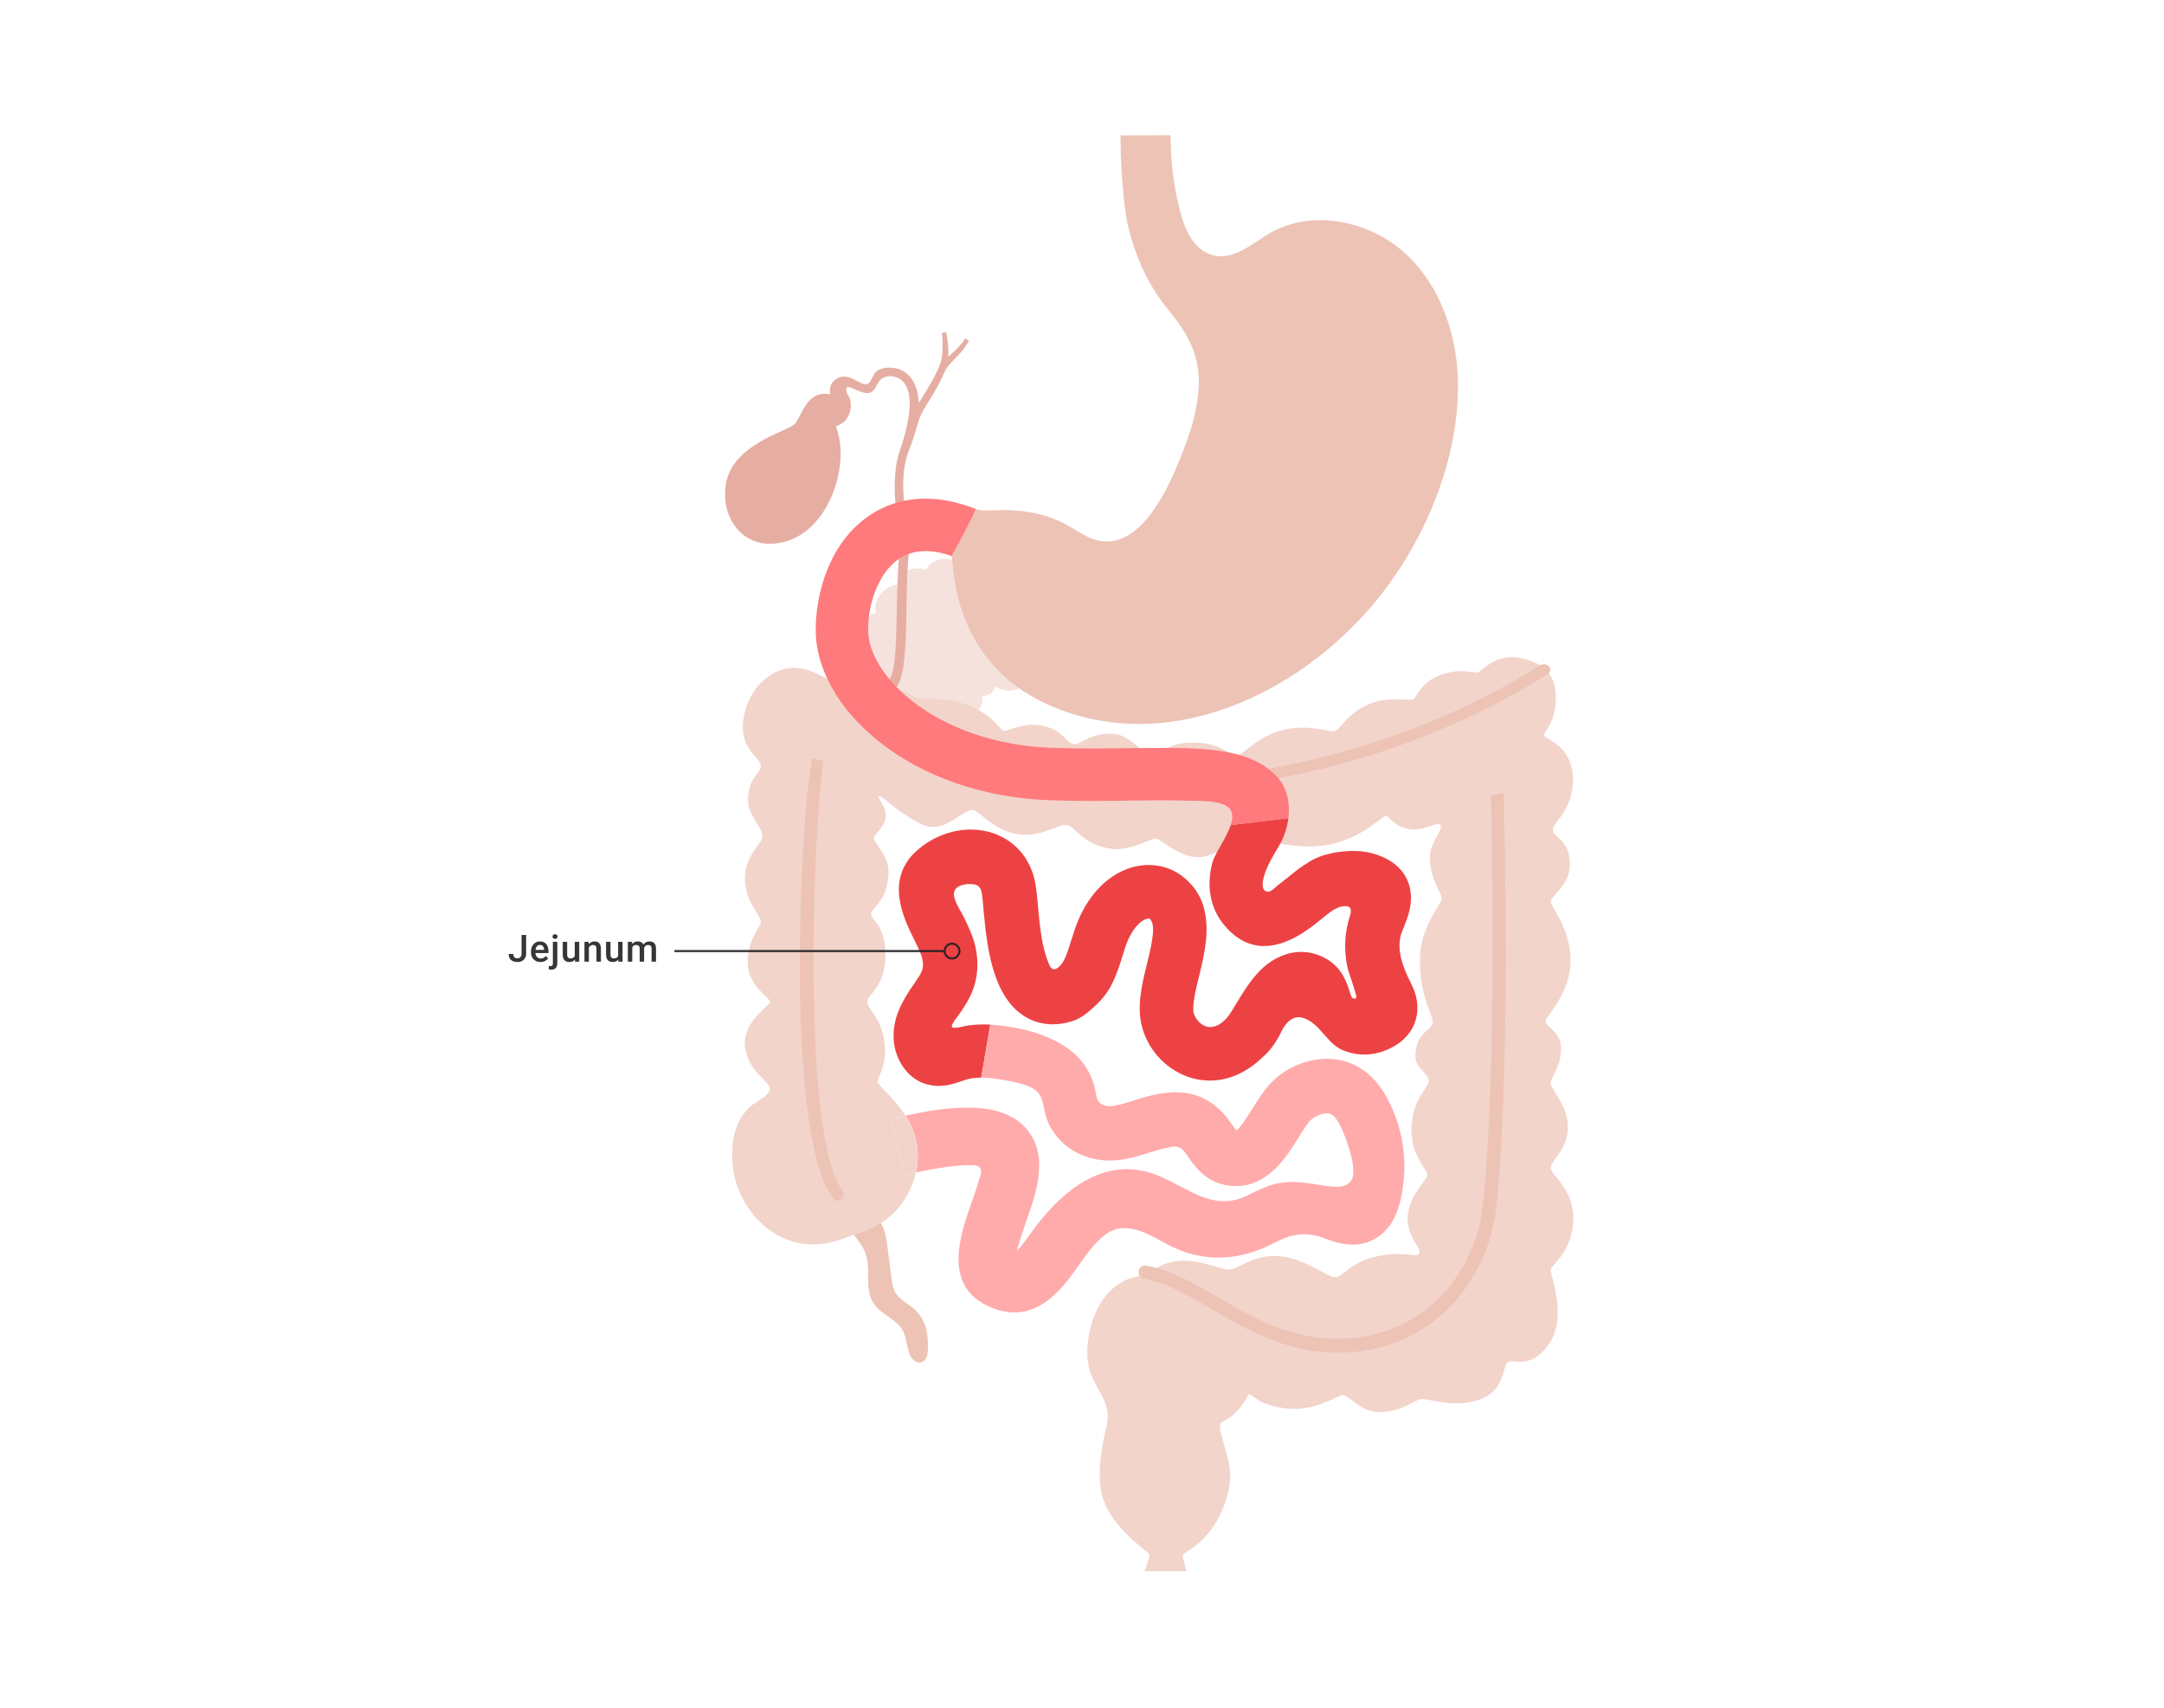 <svg width="1024" height="808" viewBox="0 0 1024 808" fill="none" xmlns="http://www.w3.org/2000/svg">
<path d="M603.635 246.824C602.202 241.789 593.949 241.805 590.023 245.058C585.031 241.063 577.802 244.277 576.129 248.682C572.064 246.46 563.614 248.81 561.844 254.026C557.281 251.174 549.225 255.139 548.387 259.679C544.727 257.484 538.843 258.523 536.509 261.831C532.209 255.946 522.012 256.68 518.148 260.614C515.069 258.307 508.187 259.771 507.183 263.647C502.191 260.366 493.138 263.987 492.338 268.523C487.957 267.178 483.532 268.789 482.064 273.171C481.288 270.107 475.531 268.194 472.25 270.536C468.305 265.316 458.14 264.891 454.504 268.411C451.003 261.379 438.65 265.011 438.446 269.728C431.947 267.14 424.729 271.092 425.332 276.521C417.461 277.1 412.682 285.342 414.517 289.894C406.31 292.447 407.562 302.095 412.152 304.456C408.107 307.474 408.559 312.315 414.324 315.785C411.241 319.39 412.921 326.121 419.107 327.512C418.439 335.085 424.942 341.947 433.527 338.017C437.963 347.607 451.594 343.527 454.168 338.759C461.146 340.471 466.203 333.802 464.638 329.3C468.417 329.111 470.666 327.28 470.84 324.807C474.507 327.144 480.503 327.987 484.301 324.019C488.733 329.981 499.83 328.721 502.372 323.111C507.04 325.201 511.823 324.135 513.693 319.881C519.926 322.315 522.97 320.321 524.272 315.951C529.404 319.749 537.916 316.801 539.585 312.663C547.026 315.453 553.749 313.243 554.584 308.811C560.967 309.753 568.277 306.257 569.34 301.388C575.051 301.775 581.882 296.783 580.448 292.212C585.896 291.512 588.899 288.321 588.06 282.116C592.287 281.984 596.321 280.512 594.54 272.584C601.738 271.204 604.879 268.476 604.447 260.451C612.85 254.783 609.041 246.994 603.624 246.816L603.635 246.824Z" fill="#F5E2DD"/>
<path d="M733.223 635.492C724.522 648.575 715.863 642.656 713.356 644.553C710.891 646.385 712.471 657.868 700.018 662.23C687.545 666.654 675.409 661.345 672.253 661.979C669.154 662.613 663.992 667.5 654.027 668.13C644.039 668.741 638.606 660.144 635.508 660.144C632.409 660.144 622.382 668.234 608.036 666.337C593.709 664.506 592.214 658.606 590.95 659.869C589.749 661.113 586.63 668.949 578.478 672.678C573.907 674.764 584.355 690.247 581.681 703.542C576.5 729.391 559.646 734.089 559.646 735.986C559.773 737.756 561.415 743.424 561.415 743.424H541.528C541.528 743.424 543.889 737.86 543.889 735.735C543.889 733.734 522.63 722.208 520.652 702.827C519.304 689.744 523.685 675.753 524.087 672.048C525.289 659.618 514.08 655.383 514.501 639.225C514.922 624.141 522.19 606.421 539.299 603.747C540.415 603.558 541.594 603.454 542.796 603.411C544.291 602.044 545.786 600.904 547.324 599.976C553.39 596.352 559.669 596.078 565.275 596.901C573.03 598.037 579.537 601.24 582.488 600.587C588.091 599.323 593.087 593.698 604.906 594.331C616.768 594.961 627.996 604.315 631.725 604.315C635.454 604.315 638.529 597.762 649.757 594.857C664.146 591.128 670.425 595.595 671.627 593.064C672.89 590.599 665.854 585.607 666.063 576.272C666.295 566.222 674.783 558.784 675.417 556.323C675.966 554.113 669.729 549.098 668.211 538.963C668.002 537.572 667.894 536.077 667.894 534.477C667.913 519.833 676.047 515.158 676.047 511.387C676.047 507.616 669.726 505.784 669.787 499.568C669.892 488.463 677.245 487.706 677.878 483.977C678.28 481.574 675.707 477.845 673.813 470.407C672.759 466.258 671.916 460.949 671.916 454.06C671.916 437.878 682.87 427.241 682.24 424.71C681.649 422.245 676.109 414.177 676.615 404.761C676.974 398.525 682.87 392.331 681.649 390.434C680.405 388.537 674.126 392.961 668.06 392.393C659.421 391.593 657.674 386.03 655.839 386.03C654.004 386.03 644.843 396.562 628.619 399.704C620.949 401.156 612.734 400.418 605.803 399.197C598.071 397.872 591.92 395.975 589.938 395.975C587.411 395.975 581.994 400.399 575.866 403.243C572.956 404.591 569.881 405.58 566.89 405.58C557.536 405.58 549.383 396.794 546.856 396.794C544.33 396.794 534.554 402.694 526.336 401.682C513.021 399.974 509.08 391.694 505.309 390.43C501.58 389.229 492.647 396.562 481.461 394.708C478.66 394.225 476.195 393.382 474.047 392.328C467.536 389.209 463.68 384.426 460.879 383.479C460.562 383.375 460.226 383.309 459.824 383.309C455.547 383.182 446.888 394.414 437.174 390.43C435.362 389.673 433.616 388.788 431.927 387.795C423.628 382.993 417.013 376.208 415.958 376.714C414.737 377.305 419.71 381.706 419.096 386.698C418.462 391.69 413.47 394.789 413.47 396.686C413.47 398.583 420.761 404.924 420.463 413.076C419.957 427.256 411.592 429.698 412.226 432.84C412.86 435.958 419.494 438.38 418.945 453.55C418.439 467.224 410.329 470.867 410.329 473.985C410.329 477.103 416.924 481.381 418.462 492.694C418.505 492.968 418.524 493.243 418.566 493.517C419.83 504.683 415.321 508.98 415.321 512.013C415.321 513.489 422.905 519.049 428.446 527.854C424.694 528.592 421.557 529.288 421.557 529.435L428.087 556.022C429.941 555.581 431.711 555.16 433.396 554.778C431.035 565.333 424.254 574.456 416.774 578.582C416.774 578.582 416.754 578.582 416.754 578.606C416.163 578.942 415.553 579.259 414.942 579.575C411.573 581.283 407.968 582.67 404.409 584.085C404.305 584.127 404.178 584.17 404.073 584.212C395.013 587.794 388.313 589.563 380.203 588.509C362.97 586.298 349.253 570.326 346.978 553.367C345.525 542.286 346.808 531.181 355.003 523.558C357.572 521.155 363.577 518.964 364.295 515.278C364.929 512.137 353.782 507.04 352.518 495.178C351.255 483.34 364.38 475.859 364.38 473.985C364.38 472.111 353.782 466.505 353.782 455.277C353.782 444.048 360.018 439.053 360.018 435.958C360.018 432.863 351.885 425.97 352.518 414.741C353.148 403.49 360.756 399.742 360.756 395.38C360.756 391.018 353.531 386.026 353.971 377.494C354.435 367.53 360.018 366.115 360.018 362.344C360.018 358.573 349.841 354.636 351.719 340.626C352.855 332.133 357.661 322.508 367.247 317.938C371.691 315.809 375.779 315.639 379.318 316.315C382.9 316.945 385.913 318.421 388.251 319.58C389.514 320.21 390.569 320.739 391.388 320.99C391.724 321.094 391.999 321.16 392.254 321.16C395.353 321.16 406.391 316.419 416.944 322.045C416.986 322.068 417.005 322.087 417.029 322.111C420.695 324.05 423.392 325.356 425.475 326.303C429.416 328.053 431.143 328.559 432.785 329.799C434.933 331.399 444.392 329.738 454.233 332.392C469.19 336.438 473.32 345.834 475.194 345.834C477.068 345.834 484.317 341.959 491.921 343.161C503.783 345.058 504.497 352.094 508.226 352.094C511.955 352.094 516.213 346.553 526.83 347.187C531.695 347.48 535.972 351.128 539.28 353.948C541.451 355.822 543.221 357.318 544.461 357.318C546.292 357.318 548.989 355.486 552.467 353.863C554.889 352.747 557.671 351.734 560.766 351.503C572.354 350.641 578.084 353.925 581.538 356.031C583.246 357.043 584.401 357.781 585.413 357.569C585.707 357.503 586.024 357.379 586.383 357.19C589.671 355.482 595.293 348.848 605.702 345.772C618.028 342.106 629.237 346.53 631.702 345.9C634.229 345.332 637.559 336.882 649.421 332.523C657.048 329.722 666.635 331.577 668.508 330.943C670.406 330.31 671.963 323.254 680.579 319.8C691.556 315.395 697.139 318.977 699.458 318.03C702.07 316.999 707.8 308.823 720.106 311.458C723.139 312.111 726.153 313.143 728.741 314.808C730.299 315.797 731.713 317.022 732.849 318.56C734.661 320.917 735.862 323.996 736.137 327.976C737.045 341.669 730.113 346.136 730.7 348.013C731.311 349.911 745.595 353.11 744.228 371.146C743.215 384.565 734.769 389.012 734.769 392.741C734.769 396.47 743.872 397.293 742.755 410.858C742.079 418.949 733.845 424.088 733.845 426.615C733.845 429.142 743.2 439.068 743.2 454.655C743.2 470.241 731.319 480.844 731.319 483.351C731.319 485.859 738.691 487.988 738.691 496.075C738.691 504.162 734.475 508.926 733.845 512.024C733.212 515.166 741.936 522.623 741.936 533.217C741.936 543.812 733.845 548.827 733.845 552.56C733.845 556.292 745.074 562.524 744.463 577.481C743.83 592.461 734.475 598.064 733.845 600.591C733.212 603.056 741.936 622.417 733.212 635.5L733.223 635.492Z" fill="#F2D4CB"/>
<path d="M398.633 563.421C394.391 557.13 392.366 548.591 390.731 540.396C389.097 532.089 388.062 523.585 387.266 515.057C385.67 497.991 385.249 480.762 385.013 463.549C384.824 446.328 385.083 429.084 385.774 411.863C386.11 403.254 386.582 394.649 387.154 386.068C387.745 377.513 388.344 368.851 389.603 360.563L389.619 360.451C389.638 360.323 389.599 360.204 389.603 360.076C387.756 359.752 386.083 359.195 384.58 358.426C384.364 358.759 384.198 359.129 384.132 359.551C381.373 377.015 380.431 394.221 379.565 411.581C378.761 428.914 378.39 446.255 378.475 463.615C378.618 480.975 379.326 498.343 381.022 515.699C381.895 524.373 383.015 533.043 384.773 541.675C386.713 550.245 388.715 558.989 394.236 566.933C395.117 568.2 396.829 568.509 398.073 567.613C399.332 566.713 399.645 564.935 398.768 563.641L398.625 563.425L398.633 563.421Z" fill="#EDC3B6"/>
<path d="M732.995 315.298C731.972 314.17 730.051 313.95 728.707 314.815C703.302 330.943 674.791 343.601 644.939 352.924C614.995 362.085 583.509 367.707 551.698 369.272C535.686 370.161 519.481 369.902 504.281 367.746C491.43 365.976 478.784 363.132 466.566 359.323C465.74 361.05 464.739 362.599 463.576 363.963C476.419 368.028 489.726 371.057 503.28 372.931C519.389 375.238 535.937 375.458 552.076 374.542C584.498 372.923 616.59 367.174 647.084 357.812C677.492 348.284 706.463 335.398 732.412 318.903C733.753 318.042 734.023 316.423 732.999 315.295L732.995 315.298Z" fill="#EDC3B6"/>
<path d="M711.265 374.998C709.569 375.755 707.626 376.184 705.528 376.373C705.528 376.381 705.528 376.389 705.528 376.393C706.277 410.255 706.552 444.145 706.096 478.003C705.856 494.927 705.431 511.85 704.658 528.735C704.283 537.181 703.8 545.612 703.159 554.02C702.46 562.424 702.027 570.943 700.265 578.717C696.726 594.497 687.982 608.967 675.722 618.847C663.462 628.85 647.899 633.61 632.231 633.379C616.536 633.425 601.402 627.819 587.31 620.014C580.205 616.165 573.246 611.826 565.928 607.866C558.626 603.936 550.836 600.277 542.258 598.84C540.616 598.573 539.063 599.748 538.808 601.464C538.553 603.179 539.677 604.786 541.32 605.057C548.819 606.328 556.06 609.682 563.119 613.526L584.451 625.74C598.867 633.808 615.211 640.013 632.177 640.009C648.896 640.361 666.233 635.168 679.671 624.198C693.175 613.368 702.672 597.484 706.524 580.267C708.468 571.515 708.827 562.992 709.531 554.53C710.156 546.033 710.628 537.537 710.987 529.04C711.733 512.047 712.123 495.062 712.328 478.081C712.714 444.114 712.37 410.166 711.551 376.223C711.54 375.782 711.443 375.365 711.277 374.99L711.265 374.998Z" fill="#EDC3B6"/>
<path d="M439.099 637.973C439.099 640.442 438.712 643.394 436.483 644.364C434.791 645.14 432.754 644.217 431.591 642.764C430.428 641.265 429.945 639.426 429.509 637.586C429.122 635.84 428.686 634.051 428.249 632.305C426.36 624.218 416.82 622.815 412.948 615.988C410.383 611.529 410.816 606.108 410.816 601.019C410.769 596.228 409.749 592.063 406.944 588.141C406.071 586.878 404.958 585.572 404.085 584.216C408.49 582.716 412.802 580.823 416.77 578.598C417.156 579.227 417.496 579.861 417.786 580.491C419.092 583.393 419.528 586.638 419.915 589.834C420.545 594.772 421.221 599.667 421.851 604.601C422.14 606.973 422.48 609.442 423.643 611.525C425.869 615.304 430.374 617.05 433.427 620.192C438.415 625.423 439.188 630.894 439.091 637.969L439.099 637.973Z" fill="#EDC3B6"/>
<path d="M456.675 160.159C455.122 162.782 452.977 164.973 450.624 167.075C450.002 167.639 449.365 168.207 448.723 168.791C449.002 164.784 448.434 160.928 447.699 157.199L445.802 157.443C446.023 161.353 446.274 165.248 445.69 168.907C445.416 170.773 444.929 172.38 444.11 174.142C443.341 175.873 442.51 177.6 441.579 179.289C439.744 182.681 437.623 185.958 435.583 189.338C435.324 189.775 435.061 190.212 434.798 190.648C434.563 185.374 433.106 181.321 430.892 178.578C429.663 177.055 428.102 175.807 426.306 175.015C423.137 173.62 418.481 173.454 415.421 175.243C413.737 176.228 413.014 178.242 412.118 179.868C411.681 180.664 411.109 181.537 410.155 181.734C406.82 182.414 401.852 175.931 396.226 178.987C392.729 180.884 392.451 184.01 392.83 186.614C381.312 184.176 379.19 197.935 375.871 200.779C371.54 204.492 345.911 210.535 343.346 229.812C341.043 247.071 354.018 262.523 373.588 255.614C393.007 248.768 402.458 218.974 395.511 201.741C402.837 199.261 402.953 192.213 402.45 189.729C401.956 187.248 400.124 186.108 400.503 183.751C400.874 181.394 407.574 186.862 411.441 185.873C414.154 185.177 414.741 181.7 416.437 179.864C418.906 177.194 423.709 177.612 426.379 179.706C426.897 180.112 427.364 180.579 427.778 181.093C431.723 185.981 431.545 196.351 425.807 213.197C419.988 230.279 426.476 251.87 425.687 259.965C423.072 286.791 426.058 320.519 419.47 322.45L421.785 326.956C431.688 324.054 427.322 282.866 430.266 259.965C431.213 252.597 423.837 230.979 429.655 214.341C430.637 211.536 431.811 208.8 432.642 205.945C433.388 203.383 434.25 200.856 434.999 198.31C435.764 195.721 437.287 193.554 438.666 191.224C440.737 187.893 442.8 184.485 444.651 180.915C445.478 179.323 446.254 177.689 446.927 175.997L446.992 176.028C447.989 173.551 450.304 171.356 452.529 169.046C454.782 166.739 457.004 164.162 458.51 161.152L456.667 160.155L456.675 160.159Z" fill="#E6AEA3"/>
<path d="M659.784 494.985C655.236 497.593 650.437 498.957 645.557 498.957C643.448 498.957 641.381 498.706 639.314 498.168C638.61 498.002 637.907 497.798 637.204 497.546C636.501 497.342 635.755 497.048 635.013 496.723C628.108 493.702 624.592 484.564 617.437 481.917C616.363 481.5 615.412 481.295 614.5 481.295C611.359 481.295 609.041 483.528 607.14 486.55C605.115 490.808 602.631 495.147 599.281 498.501C596.881 500.9 594.319 503.172 591.507 505.116C585.923 508.921 579.475 511.278 572.651 511.278C569.634 511.278 566.697 510.865 563.927 510.081C552.884 506.854 543.955 497.925 540.643 486.759C537.664 476.751 540.273 466.122 542.796 455.864C545.4 445.281 547.096 437.008 543.87 434.57C543.87 434.609 543.29 434.532 542.544 434.775C539.484 435.729 536.343 439.203 533.944 444.411C532.869 446.683 532 449.539 531.088 452.556C529.805 456.652 528.36 461.366 526 465.913C523.809 470.214 520.791 473.687 517.19 476.871C514.087 479.727 510.861 482.165 506.769 483.366C503.628 484.274 500.815 484.645 498.169 484.645C495.812 484.645 493.663 484.317 491.716 483.861C488.49 482.991 485.843 481.628 483.818 480.221C469.055 470.129 466.864 446.019 465.376 430.142C465.129 427.248 464.92 424.768 464.673 423.071C464.175 419.513 462.564 418.976 461.737 418.644C460.991 418.396 459.959 418.273 458.843 418.273C456.281 418.273 453.221 419.018 452.062 420.757C449.786 424.146 454.086 429.976 455.578 432.951C458.058 437.916 460.581 443.082 461.698 448.542C464.758 464.09 458.472 473.27 453.839 479.97C452.722 481.542 451.401 482.991 450.57 484.769C450.404 485.186 450.242 485.723 450.57 486.052C450.779 486.256 451.069 486.299 451.355 486.299C453.132 486.384 454.909 485.843 456.691 485.472C460.578 484.688 464.631 484.603 468.599 484.769L464.298 509.872C461.528 509.872 458.839 510.204 456.235 511.112C452.885 512.31 448.789 513.801 444.118 513.801C443.662 513.801 443.21 513.801 442.711 513.716C438.326 513.469 430.223 511.483 425.301 501.229C424.061 498.663 423.276 495.893 422.987 492.999C422.45 488.076 423.276 482.787 425.428 477.737C427.662 472.528 430.432 468.518 432.665 465.33C436.344 459.913 437.379 458.425 436.429 453.588C435.973 451.44 434.114 447.676 432.499 444.407C427.662 434.566 418.563 416.287 433.697 402.597C441.015 396.063 450.281 392.509 459.337 392.509C463.182 392.509 466.906 393.127 470.461 394.371C471.207 394.657 471.949 394.947 472.613 395.279C482.207 399.58 488.575 408.223 490.147 419.389C490.518 421.742 490.769 424.517 491.098 427.739C491.635 434.149 492.338 442.132 493.992 448.913C494.49 450.856 495.027 452.803 495.812 454.704C496.268 455.817 496.639 457.27 497.55 458.093C499.741 459.994 502.635 456.026 503.462 454.334C504.787 451.768 505.776 448.542 506.854 445.068C508.014 441.428 509.169 437.626 510.95 433.778C516.448 421.87 525.053 413.597 535.184 410.537C543.58 407.976 552.509 409.382 559.085 414.301C564.255 418.149 567.358 422.735 569.093 427.619C569.259 428.071 569.421 428.57 569.506 429.026C572.775 439.86 569.796 452.058 567.396 461.856C565.824 468.224 563.923 476.125 564.916 479.518C565.785 482.412 568.266 484.935 570.955 485.719C574.015 486.627 578.687 485.097 582.659 478.687C589.316 467.938 595.521 455.694 608.461 451.555C610.86 450.771 613.299 450.4 615.74 450.4C619.712 450.4 623.681 451.436 627.401 453.541C635.137 457.803 637.451 465.284 638.858 469.75C639.147 470.743 639.395 472.107 640.596 472.439C642.621 473.015 641.466 470.001 641.218 469.252C640.724 467.602 640.225 465.983 639.731 464.372C638.985 461.972 637.911 459.492 637.455 457.011C635.925 449.156 636.257 441.05 638.776 433.438C639.893 430.007 638.9 428.724 636.752 428.724C632.328 428.724 628.897 431.993 625.67 434.555C620.087 439.141 609.585 447.622 598.21 447.622C592.133 447.622 585.761 445.184 579.807 438.318C576.994 435.092 575.012 431.533 573.81 427.731C573.644 427.194 573.478 426.657 573.354 426.12C571.824 420.29 572.072 414.003 573.768 407.844C574.139 406.561 574.885 404.989 575.878 403.211C577.987 399.367 580.962 394.611 582.369 390.395L609.663 387.126C609.126 391.342 607.762 395.519 605.818 399.201C605.571 399.614 605.324 400.07 605.072 400.48C602.549 404.742 599.86 409.123 598.33 413.837C597.751 415.78 596.429 420.452 598.991 421.692C601.1 422.685 603.21 419.957 604.655 418.841C606.394 417.596 608.048 416.236 609.701 414.911C611.479 413.462 613.256 412.017 615.076 410.692C616.15 409.907 617.309 409.247 618.383 408.505C624.546 404.204 633.062 402.632 640.426 402.632C644.808 402.632 649.274 403.374 653.617 405.194C665.278 409.992 667.388 418.798 667.635 423.682C667.968 429.346 665.982 434.35 664.409 438.403C663.953 439.524 663.497 440.598 663.169 441.506C661.059 448.001 662.508 455.195 667.883 465.655C668.833 467.556 669.536 469.46 670.035 471.361C672.392 480.793 668.671 489.85 659.78 494.973L659.784 494.985Z" fill="#ED4244"/>
<path d="M662.554 568.509C660.321 577.566 655.855 583.729 649.24 586.87C646.056 588.358 642.911 588.899 640.017 588.899C634.847 588.899 630.176 587.202 626.907 586.005C626.327 585.754 625.667 585.506 625.045 585.301C622.521 584.432 619.832 584.019 617.186 584.019C614.539 584.019 611.768 584.436 609.288 585.301C607.012 586.086 604.489 587.326 601.804 588.647C589.977 594.644 577.817 596.545 565.785 593.817C561.153 592.782 556.562 591.008 551.972 588.566C542.958 583.729 532.452 576.944 522.696 584.386C517.735 588.277 513.972 593.736 510.374 598.817C504.212 607.545 494.66 620.984 479.982 620.984C476.261 620.984 472.208 620.114 467.784 618.09C445.868 608.164 454.508 583.849 459.635 569.375C460.751 566.315 462.158 562.138 463.19 558.498C463.688 556.597 465.342 553.456 463.147 552.003C462.197 551.385 460.995 551.3 459.878 551.3C452.974 551.18 446.231 552.293 439.45 553.533C437.588 553.865 435.563 554.279 433.411 554.777C434.362 550.516 434.609 546.01 433.867 541.497C433.04 536.328 430.973 531.78 428.45 527.85C433.662 526.776 440.068 525.579 441.023 525.451C446.606 524.582 452.313 524.087 457.977 524.045C459.341 524.045 460.705 524.083 462.112 524.168C470.631 524.744 479.437 527.143 485.271 533.6C496.766 546.377 490.483 564.159 485.395 578.466C484.112 582.311 482.087 587.975 481.218 591.947C483.328 589.714 486.056 585.788 488.084 583.014C498.172 569.162 511.653 555.929 527.989 553.576C533.944 552.706 540.273 553.286 546.969 555.809C561.608 561.35 573.683 573.838 590.348 565.608C591.673 564.904 593.118 564.201 594.605 563.498C595.185 563.208 595.803 562.922 596.425 562.671C597.832 562.053 599.319 561.473 600.849 560.936C604.365 559.738 607.878 559.24 611.313 559.24C615.532 559.24 619.747 559.901 624.175 560.604C626.323 560.894 629.302 561.516 632.196 561.516C635.38 561.516 638.398 560.728 639.723 558C642.327 552.625 636.872 538.07 634.43 533.067C632.444 529.013 630.832 527.646 630.006 527.236C629.469 526.865 628.765 526.738 627.939 526.738C625.705 526.738 622.726 527.897 620.454 529.755C619.005 530.953 616.444 535.091 614.5 538.151C610.366 544.89 604.246 554.735 594.818 559.035C594.196 559.325 593.535 559.572 592.874 559.823C590.433 560.693 587.786 561.187 584.934 561.187C583.114 561.187 581.171 560.983 579.146 560.527C570.132 558.541 565.376 551.841 562.234 547.378C561.326 546.053 560.457 544.855 559.754 544.067C558.803 543.116 557.729 542.537 555.948 542.537C553.591 542.537 550.117 543.449 544.202 545.268C538.866 546.926 533.449 548.661 527.619 549.032C527.452 549.071 527.248 549.071 527.039 549.071C526.421 549.113 525.756 549.113 525.138 549.113C513.392 549.113 503.099 543.487 497.392 533.851C495.781 531.162 494.826 528.144 494.166 525.123C493.547 522.271 493.215 519.377 491.272 517.063C489.946 515.533 488.13 514.497 486.226 513.794C482.586 512.387 478.78 511.68 474.936 511.024C471.462 510.401 467.865 509.826 464.306 509.864L468.607 484.761C469.6 484.846 470.55 484.927 471.501 485.012C475.635 485.426 479.73 486.048 483.741 486.995C485.851 487.45 487.999 488.03 490.07 488.691C496.271 490.677 502.229 493.447 507.233 497.581C507.604 497.829 507.894 498.118 508.226 498.404C511.41 501.175 513.975 504.606 515.795 508.454C516.746 510.436 517.492 512.465 518.029 514.571C518.566 516.472 518.566 518.998 519.559 520.695C520.552 522.43 522.538 523.38 525.142 523.38C525.35 523.38 525.513 523.341 525.679 523.341C528.53 523.175 532.379 522.016 536.432 520.695C542.015 518.96 549.005 516.804 556.28 516.804C560.457 516.804 564.715 517.507 568.934 519.454C572.161 520.899 575.344 523.094 578.362 526.274C580.429 528.384 581.917 530.574 583.323 532.56C583.818 533.264 584.521 534.21 585.058 534.96C587.249 533.179 590.684 527.638 592.666 524.535C595.973 519.242 599.366 513.786 604.079 509.857C611.108 504.026 619.67 500.966 627.9 500.966C630.504 500.966 633.027 501.298 635.55 501.92C635.674 501.92 635.755 501.959 635.882 502.002C636.505 502.168 637.123 502.372 637.745 502.585C639.441 503.161 641.095 503.864 642.625 504.733C648.745 508.207 653.668 513.79 657.555 521.811C660.367 527.561 662.353 533.6 663.47 539.844C665.166 549.271 664.877 559.031 662.558 568.502L662.554 568.509Z" fill="#FFABAC"/>
<path d="M496.604 378.618C456.779 377.173 424.772 361.664 405.711 341.487C401.287 336.897 397.563 332.017 394.588 327.013C393.428 325.027 392.354 322.999 391.404 320.974C387.849 313.447 385.987 305.673 385.987 298.104C385.987 280.28 392.644 256.665 411.337 243.93C421.14 237.315 437.804 231.403 461.829 240.873L457.239 252.411L454.674 258.944L452.688 263.948C441.521 259.52 432.302 259.686 425.313 264.485C416.627 270.358 410.796 283.878 410.796 298.104C410.796 306.786 415.924 317.002 425.475 326.31C440.072 340.533 465.009 352.65 497.512 353.809C511.116 354.307 524.017 354.141 535.431 353.975C536.714 353.975 537.997 353.975 539.276 353.936C543.866 353.898 548.29 353.851 552.467 353.851C563.548 353.894 573.266 354.35 581.538 356.046C583.234 356.336 584.845 356.749 586.375 357.205C591.626 358.65 596.217 360.76 600.146 363.739C601.468 364.774 602.75 365.887 603.909 367.085C604.28 367.456 604.613 367.873 604.945 368.244C609.245 373.452 610.528 380.361 609.659 387.142L582.365 390.411C583.648 386.481 583.524 383.008 579.965 381.145C574.753 378.413 566.152 379.036 560.488 378.827C552.258 378.541 543.989 378.707 535.76 378.788C524.056 378.954 510.823 379.159 496.6 378.622L496.604 378.618Z" fill="#FF7A7C"/>
<path d="M620.818 136.078C620.818 136.078 620.829 136.044 620.829 136.029C620.84 136.013 620.844 135.99 620.852 135.975C620.848 136.013 620.837 136.048 620.818 136.082V136.078Z" fill="#D1918A"/>
<path d="M689.848 179.107C689.779 177.016 689.655 174.938 689.47 172.867C687.48 152.883 679.455 132.594 664.119 119.137C649.151 106.003 626.327 100.022 607.271 107.294C606.954 107.414 606.626 107.537 606.336 107.661C595.517 111.625 585.464 124.503 572.968 120.462C564.618 117.761 560.596 108.407 558.405 99.91C555.384 88.199 553.885 76.098 553.95 64C546.288 64.019 537.881 64.043 530.219 64.062C530.219 86.14 532.835 102.893 533.654 106.378C536.946 120.396 542.738 134.012 551.829 145.287C560.963 156.616 567.566 166.233 567.257 181.603C566.995 194.612 562.509 207.146 557.532 219.174C551.342 234.135 537.464 262.901 516.583 254.803C512.229 253.114 508.415 250.301 504.308 248.08C494.564 242.809 483.359 241.032 472.385 241.38C466.667 241.561 464.696 241.782 461.826 240.877C461.644 241.515 454.538 255.8 450.238 263.048C450.524 263.744 451.092 270.293 451.158 270.861C454.461 298.893 469.383 321.465 495.758 333.319C551.64 358.438 614.346 328.903 650.917 284.577C674.177 256.383 691.077 216.532 689.848 179.114V179.107Z" fill="#EDC3B6"/>
<path d="M433.407 554.781C431.723 555.16 429.953 555.581 428.098 556.025L421.569 529.438C421.569 529.291 424.706 528.596 428.458 527.858C430.965 531.776 433.052 536.351 433.871 541.489C434.609 545.999 434.377 550.508 433.407 554.785V554.781Z" fill="#F2D4CB"/>
<path d="M319.5 449.504C319.224 449.504 319 449.728 319 450.004C319 450.28 319.224 450.504 319.5 450.504V449.504ZM319.5 450.504H446V449.504H319.5V450.504Z" fill="#1E1E21" fill-opacity="0.89"/>
<path d="M447 450.004C447 451.937 448.567 453.504 450.5 453.504C452.433 453.504 454 451.937 454 450.004C454 448.071 452.433 446.504 450.5 446.504C448.567 446.504 447 448.071 447 450.004ZM447 450.004H446" stroke="#1E1E21" stroke-opacity="0.89" stroke-linejoin="round"/>
<path d="M246.798 451.21V442.363H248.968V451.21C248.968 452.049 248.789 452.764 248.43 453.354C248.071 453.945 247.582 454.396 246.963 454.709C246.343 455.021 245.64 455.178 244.853 455.178C244.049 455.178 243.334 455.042 242.709 454.77C242.089 454.497 241.603 454.081 241.25 453.519C240.897 452.958 240.721 452.246 240.721 451.384H242.908C242.908 451.881 242.987 452.284 243.143 452.59C243.305 452.891 243.531 453.111 243.82 453.25C244.115 453.383 244.46 453.45 244.853 453.45C245.229 453.45 245.562 453.366 245.852 453.198C246.147 453.024 246.378 452.773 246.546 452.443C246.714 452.107 246.798 451.696 246.798 451.21ZM255.766 455.178C255.071 455.178 254.443 455.065 253.882 454.839C253.326 454.607 252.851 454.286 252.458 453.875C252.07 453.464 251.772 452.981 251.564 452.425C251.355 451.87 251.251 451.271 251.251 450.628V450.281C251.251 449.546 251.358 448.88 251.572 448.284C251.787 447.688 252.085 447.179 252.467 446.756C252.849 446.328 253.3 446.001 253.821 445.775C254.342 445.55 254.906 445.437 255.514 445.437C256.185 445.437 256.773 445.55 257.276 445.775C257.78 446.001 258.196 446.319 258.526 446.73C258.862 447.135 259.111 447.619 259.273 448.18C259.441 448.742 259.525 449.361 259.525 450.038V450.932H252.267V449.43H257.459V449.265C257.447 448.889 257.372 448.536 257.233 448.206C257.1 447.876 256.894 447.61 256.616 447.407C256.339 447.205 255.968 447.104 255.505 447.104C255.158 447.104 254.848 447.179 254.576 447.329C254.31 447.474 254.087 447.685 253.908 447.963C253.728 448.241 253.589 448.577 253.491 448.97C253.398 449.358 253.352 449.795 253.352 450.281V450.628C253.352 451.039 253.407 451.421 253.517 451.774C253.633 452.122 253.801 452.425 254.021 452.686C254.241 452.946 254.507 453.152 254.819 453.302C255.132 453.447 255.488 453.519 255.887 453.519C256.391 453.519 256.839 453.418 257.233 453.215C257.626 453.013 257.968 452.726 258.257 452.356L259.36 453.424C259.157 453.719 258.894 454.003 258.57 454.275C258.246 454.541 257.849 454.758 257.38 454.926C256.917 455.094 256.379 455.178 255.766 455.178ZM261.617 445.61H263.718V455.82C263.718 456.462 263.608 457.004 263.388 457.443C263.168 457.889 262.844 458.225 262.415 458.451C261.987 458.682 261.463 458.798 260.844 458.798C260.659 458.798 260.468 458.783 260.271 458.754C260.068 458.731 259.877 458.696 259.698 458.65L259.707 457.018C259.828 457.041 259.958 457.059 260.097 457.07C260.231 457.088 260.358 457.096 260.479 457.096C260.728 457.096 260.937 457.053 261.104 456.966C261.272 456.879 261.4 456.743 261.486 456.558C261.573 456.373 261.617 456.127 261.617 455.82V445.61ZM261.434 443.145C261.434 442.826 261.541 442.563 261.756 442.355C261.97 442.141 262.262 442.034 262.632 442.034C263.009 442.034 263.301 442.141 263.509 442.355C263.723 442.563 263.831 442.826 263.831 443.145C263.831 443.457 263.723 443.718 263.509 443.926C263.301 444.134 263.009 444.239 262.632 444.239C262.262 444.239 261.97 444.134 261.756 443.926C261.541 443.718 261.434 443.457 261.434 443.145ZM271.982 452.79V445.61H274.083V455.004H272.104L271.982 452.79ZM272.277 450.837L272.981 450.819C272.981 451.45 272.911 452.032 272.772 452.564C272.633 453.091 272.419 453.551 272.13 453.945C271.84 454.333 271.47 454.636 271.019 454.856C270.567 455.07 270.026 455.178 269.395 455.178C268.938 455.178 268.518 455.111 268.136 454.978C267.754 454.845 267.424 454.639 267.147 454.361C266.875 454.084 266.663 453.722 266.513 453.276C266.362 452.831 266.287 452.298 266.287 451.679V445.61H268.379V451.696C268.379 452.038 268.42 452.324 268.501 452.556C268.582 452.781 268.692 452.964 268.831 453.103C268.97 453.242 269.132 453.34 269.317 453.398C269.502 453.456 269.699 453.485 269.907 453.485C270.503 453.485 270.972 453.369 271.314 453.137C271.661 452.9 271.907 452.582 272.052 452.182C272.202 451.783 272.277 451.334 272.277 450.837ZM278.658 447.616V455.004H276.566V445.61H278.537L278.658 447.616ZM278.285 449.96L277.608 449.951C277.613 449.286 277.706 448.675 277.885 448.119C278.071 447.564 278.325 447.086 278.649 446.687C278.979 446.288 279.373 445.981 279.83 445.767C280.287 445.547 280.797 445.437 281.358 445.437C281.809 445.437 282.218 445.5 282.582 445.628C282.953 445.749 283.268 445.949 283.528 446.227C283.795 446.505 283.997 446.866 284.136 447.312C284.275 447.752 284.345 448.293 284.345 448.935V455.004H282.244V448.927C282.244 448.475 282.177 448.119 282.044 447.859C281.917 447.593 281.728 447.405 281.48 447.295C281.236 447.179 280.933 447.121 280.568 447.121C280.209 447.121 279.888 447.196 279.604 447.347C279.321 447.497 279.081 447.703 278.884 447.963C278.693 448.224 278.545 448.525 278.441 448.866C278.337 449.207 278.285 449.572 278.285 449.96ZM292.488 452.79V445.61H294.589V455.004H292.609L292.488 452.79ZM292.783 450.837L293.486 450.819C293.486 451.45 293.416 452.032 293.278 452.564C293.139 453.091 292.925 453.551 292.635 453.945C292.346 454.333 291.975 454.636 291.524 454.856C291.072 455.07 290.531 455.178 289.9 455.178C289.443 455.178 289.024 455.111 288.642 454.978C288.26 454.845 287.93 454.639 287.652 454.361C287.38 454.084 287.169 453.722 287.018 453.276C286.868 452.831 286.792 452.298 286.792 451.679V445.61H288.885V451.696C288.885 452.038 288.925 452.324 289.006 452.556C289.087 452.781 289.197 452.964 289.336 453.103C289.475 453.242 289.637 453.34 289.822 453.398C290.008 453.456 290.204 453.485 290.413 453.485C291.009 453.485 291.478 453.369 291.819 453.137C292.166 452.9 292.412 452.582 292.557 452.182C292.707 451.783 292.783 451.334 292.783 450.837ZM299.181 447.52V455.004H297.088V445.61H299.059L299.181 447.52ZM298.842 449.96L298.13 449.951C298.13 449.303 298.211 448.704 298.373 448.154C298.535 447.604 298.773 447.127 299.085 446.722C299.398 446.311 299.786 445.995 300.249 445.775C300.717 445.55 301.259 445.437 301.872 445.437C302.3 445.437 302.691 445.5 303.044 445.628C303.403 445.749 303.713 445.943 303.973 446.209C304.239 446.476 304.442 446.817 304.581 447.234C304.725 447.651 304.798 448.154 304.798 448.744V455.004H302.706V448.927C302.706 448.47 302.636 448.111 302.497 447.85C302.364 447.59 302.17 447.405 301.915 447.295C301.667 447.179 301.369 447.121 301.021 447.121C300.628 447.121 300.292 447.196 300.014 447.347C299.742 447.497 299.519 447.703 299.346 447.963C299.172 448.224 299.045 448.525 298.964 448.866C298.883 449.207 298.842 449.572 298.842 449.96ZM304.668 449.404L303.687 449.621C303.687 449.054 303.765 448.519 303.921 448.015C304.083 447.506 304.317 447.06 304.624 446.678C304.937 446.29 305.322 445.987 305.779 445.767C306.236 445.547 306.76 445.437 307.35 445.437C307.831 445.437 308.259 445.503 308.635 445.636C309.017 445.764 309.341 445.966 309.607 446.244C309.874 446.522 310.076 446.884 310.215 447.329C310.354 447.769 310.423 448.302 310.423 448.927V455.004H308.323V448.918C308.323 448.443 308.253 448.076 308.114 447.816C307.981 447.555 307.79 447.376 307.541 447.277C307.292 447.173 306.994 447.121 306.647 447.121C306.323 447.121 306.036 447.182 305.787 447.303C305.544 447.419 305.339 447.584 305.171 447.798C305.003 448.007 304.876 448.247 304.789 448.519C304.708 448.791 304.668 449.086 304.668 449.404Z" fill="#1E1E21" fill-opacity="0.89"/>
</svg>
